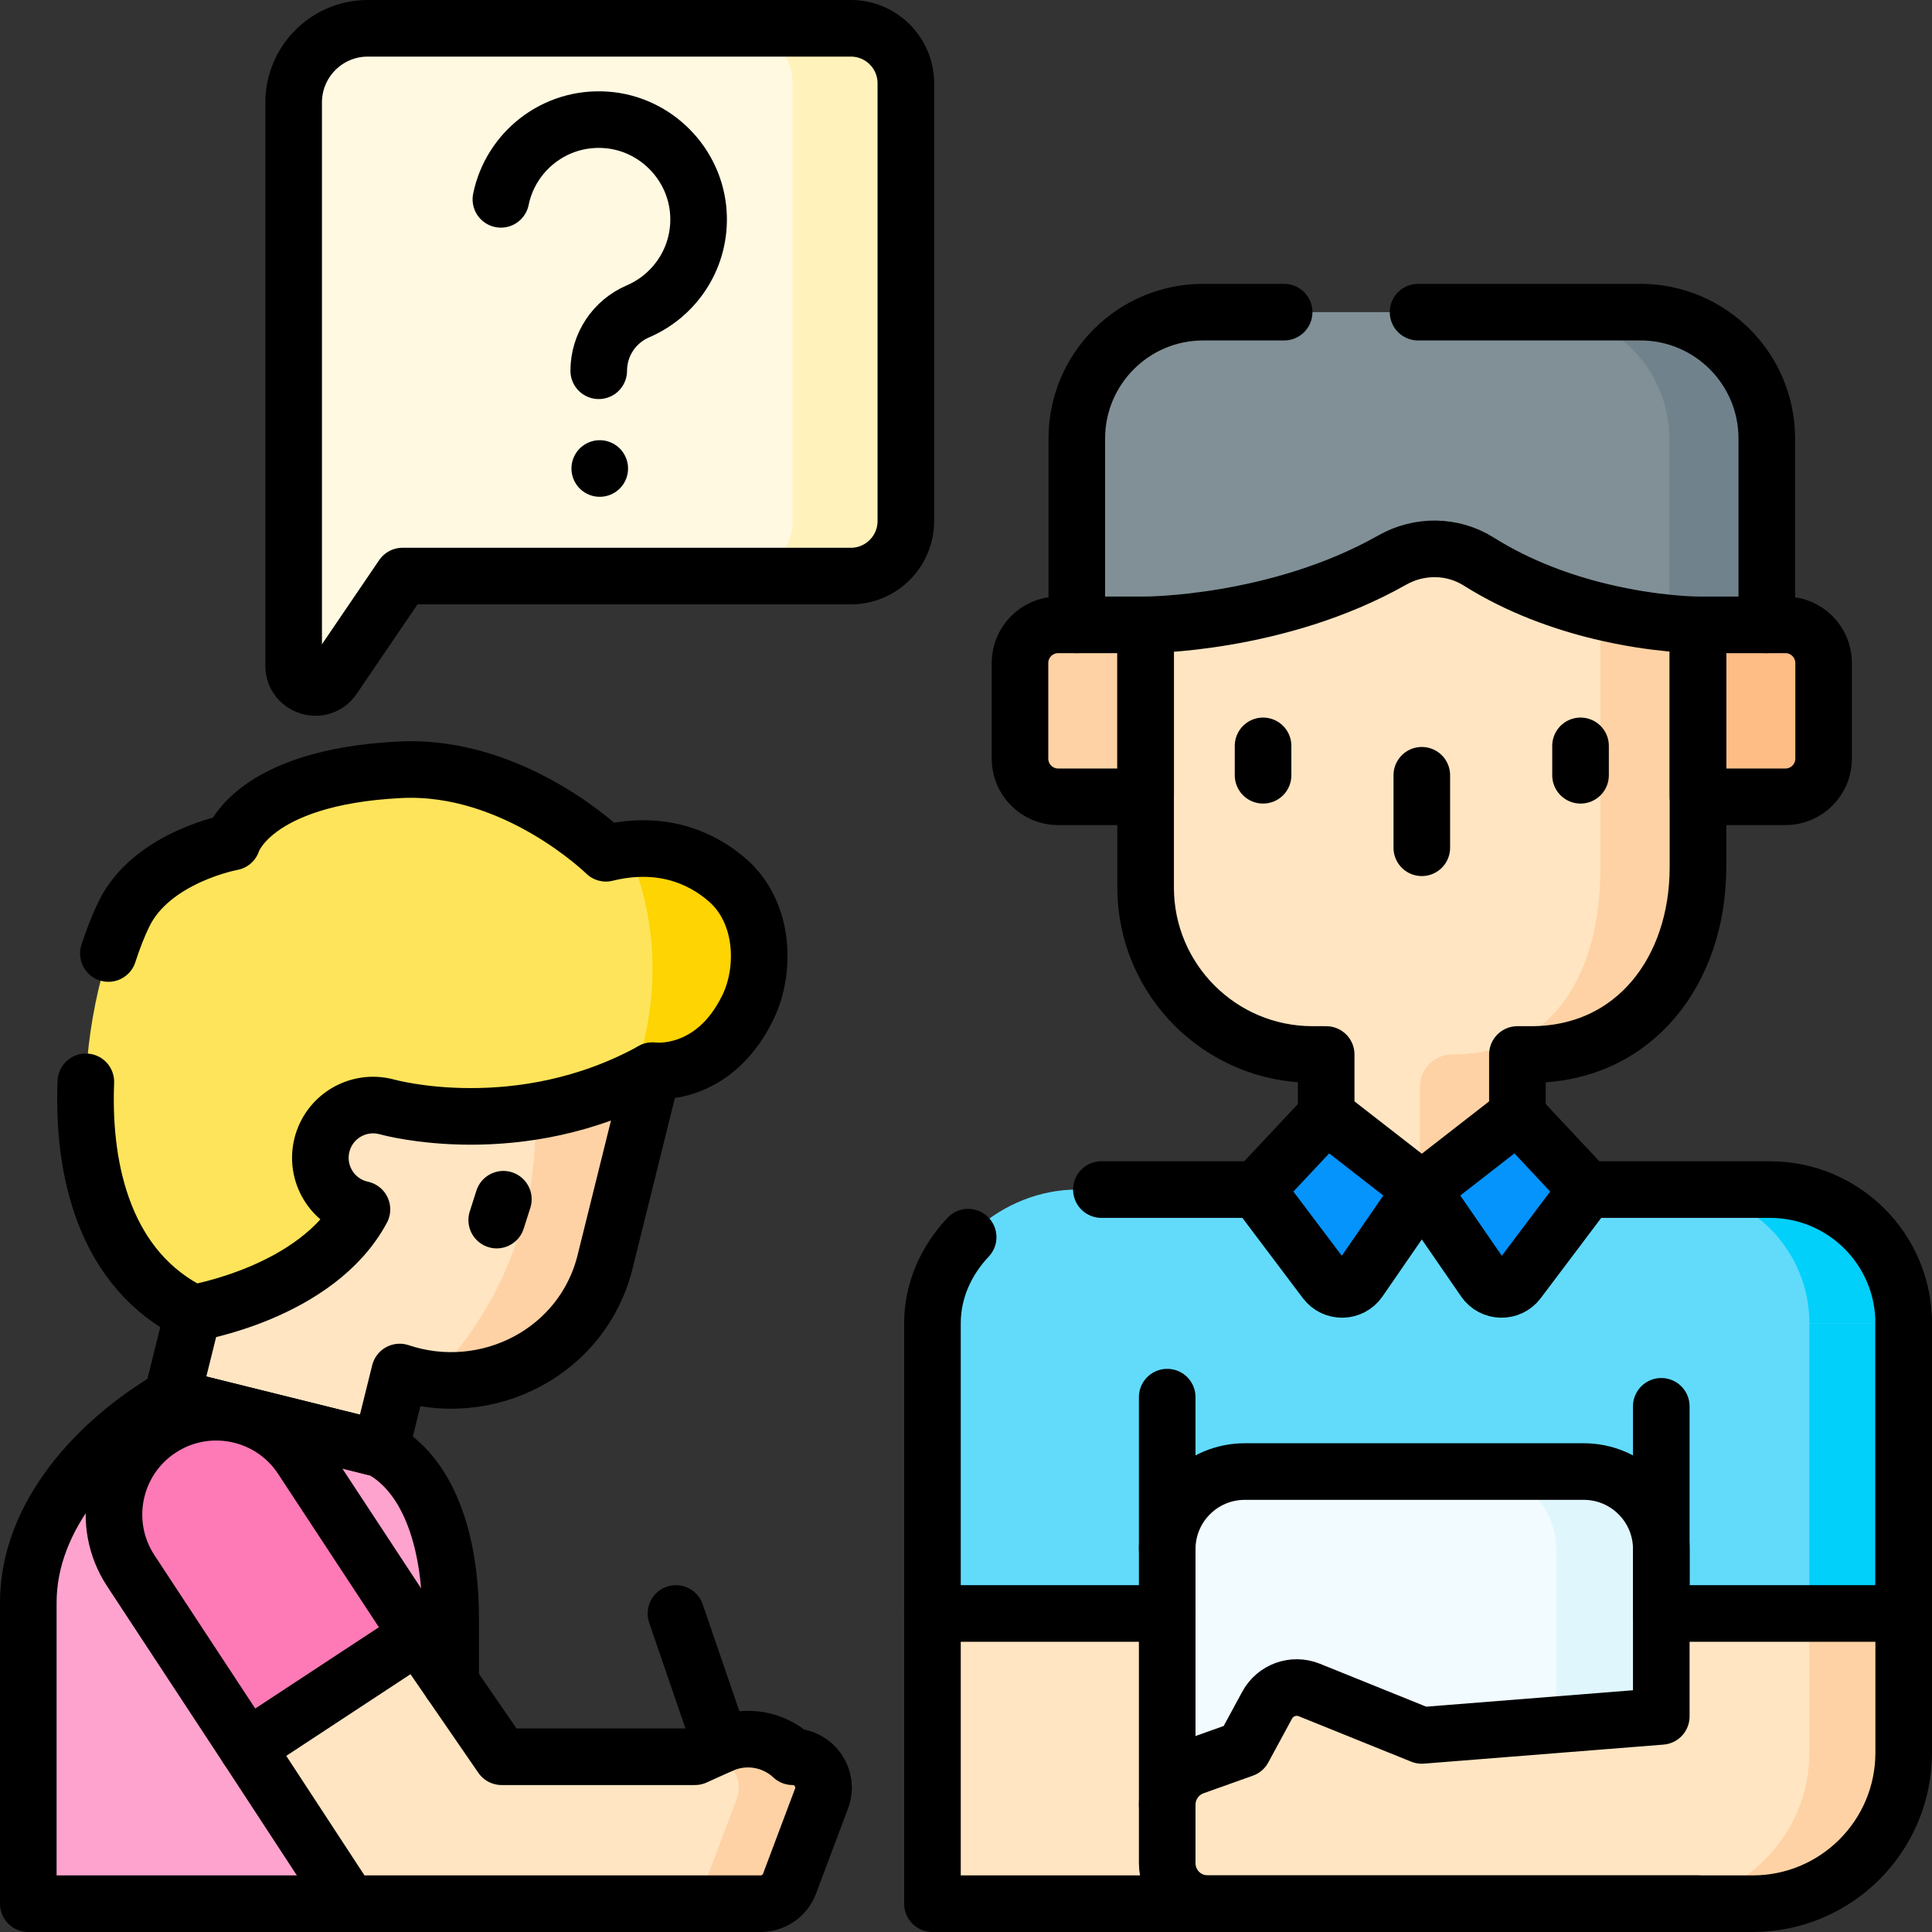 <svg version="1.1" id="Capa_1" xmlns="http://www.w3.org/2000/svg" xmlns:xlink="http://www.w3.org/1999/xlink" x="0px" y="0px" viewBox="0 0 512 512" style="enable-background:new 0 0 512 512;" xml:space="preserve">
<rect x="0" y="0" width="512" height="512" fill="#333333" stroke="none"/>
<g>
	<g>
		<path style="fill:#809096;" d="M468.219,165.591H285.365v-49.372c0-18.499,14.997-33.496,33.496-33.496h115.862&#10;&#9;&#9;&#9;c18.499,0,33.496,14.997,33.496,33.496V165.591z"/>
		<path style="fill:#70838C;" d="M468.218,116.218v49.37h-25.85v-49.37c0-18.5-14.99-33.49-33.49-33.49h25.85&#10;&#9;&#9;&#9;C453.218,82.728,468.218,97.718,468.218,116.218z"/>
		<path style="fill:#62DBFB;" d="M247.11,350.68v153.818h202.875l54.51-81.36v-72.46c0-19.567-15.863-35.43-35.43-35.43&#10;&#9;&#9;&#9;c0,0-183.606,0.001-183.701,0.001C265.975,315.249,247.11,330.85,247.11,350.68z"/>
		<rect x="247.11" y="427.59" style="fill:#FFE5C2;" width="80.784" height="76.908"/>
		<path style="fill:#01D0FB;" d="M504.5,350.68v72.46l-54.51,81.36h-25l54.51-81.36v-72.46c0-19.57-15.87-35.43-35.43-35.43&#10;&#9;&#9;&#9;c15.15,0,25,0,25,0C488.63,315.25,504.5,331.11,504.5,350.68z"/>
		<path style="fill:#FFE5C2;" d="M449.98,165.59v64.22c0,27.41-16.84,49.64-44.26,49.64h-3.59v35.8h-50.68v-35.8h-3.59&#10;&#9;&#9;&#9;c-24.444,0-44.26-19.816-44.26-44.26v-69.6c0,0,35.071,0,65.349-17.163c7.154-4.055,15.965-3.992,22.924,0.39&#10;&#9;&#9;&#9;c10.77,6.781,22.322,10.817,32.266,13.224C438.81,165.59,449.98,165.59,449.98,165.59z"/>
		<path style="fill:#FED2A4;" d="M449.98,165.59v64.22c0,27.41-16.84,49.64-44.26,49.64h-3.59v35.8h-25.84v-27.21&#10;&#9;&#9;&#9;c0-4.74,3.84-8.59,8.59-8.59c13.71,0,23.52-5.56,29.91-14.54c6.39-8.98,9.35-21.39,9.35-35.1v-67.77&#10;&#9;&#9;&#9;C438.81,165.59,449.98,165.59,449.98,165.59z"/>
		<path style="fill:#FFBD86;" d="M449.98,211.165h23.171c5.593,0,10.127-4.534,10.127-10.127v-25.319&#10;&#9;&#9;&#9;c0-5.593-4.534-10.127-10.127-10.127H449.98V211.165z"/>
		<path style="fill:#F2FBFF;" d="M309.323,504.496h130.938v-93.953c0-11.359-9.209-20.568-20.568-20.568h-89.802&#10;&#9;&#9;&#9;c-11.359,0-20.568,9.209-20.568,20.568V504.496z"/>
		<path style="fill:#DFF6FD;" d="M440.261,410.538v93.96h-27.84v-93.96c0-11.35-9.21-20.56-20.57-20.56h27.84&#10;&#9;&#9;&#9;C431.051,389.978,440.261,399.188,440.261,410.538z"/>
		<path style="fill:#FED2A4;" d="M303.603,211.165h-23.171c-5.593,0-10.127-4.534-10.127-10.127v-25.319&#10;&#9;&#9;&#9;c0-5.593,4.534-10.127,10.127-10.127h23.171V211.165z"/>
		<path style="fill:#FFE5C2;" d="M309.323,478.276v15.474c0,5.94,4.81,10.75,10.741,10.75h144.409&#10;&#9;&#9;&#9;c22.11,0,40.027-17.927,40.027-40.037V350.68l-64.242,59.863v44.319l-63.466,5.042l-29.808-12.035&#10;&#9;&#9;&#9;c-4.202-1.7-9.012,0.029-11.175,4.018l-6.298,11.62l-13.059,4.656C312.182,469.689,309.323,473.736,309.323,478.276z"/>
		<path style="fill:#FED2A4;" d="M504.5,350.68v113.78c0,22.11-17.92,40.04-40.03,40.04h-25c22.11,0,40.03-17.93,40.03-40.04v-90.48&#10;&#9;&#9;&#9;L504.5,350.68z"/>
		<rect x="440.258" y="350.68" style="fill:#62DBFB;" width="64.242" height="76.905"/>
		<rect x="479.5" y="350.68" style="fill:#01D0FB;" width="25" height="76.91"/>
		<path style="fill:#0593FC;" d="M376.792,315.25l-16.596,24.073c-2.134,3.095-6.673,3.191-8.935,0.188l-18.282-24.263&#10;&#9;&#9;&#9;l18.473-19.704L376.792,315.25z"/>
		<path style="fill:#0593FC;" d="M376.792,315.25l16.596,24.073c2.134,3.095,6.673,3.191,8.935,0.188l18.282-24.263l-18.473-19.704&#10;&#9;&#9;&#9;L376.792,315.25z"/>
		<path style="fill:#FFE5C2;" d="M45.038,252.003l-12.531,50.488c-4.48,18.049,3.566,36.268,18.615,45.503l-5.526,22.264&#10;&#9;&#9;&#9;l55.267,13.718l5.057-20.376c23.177,7.756,48.646-5.356,54.475-29.366l12.531-50.488L45.038,252.003z"/>
		<path style="fill:#FED2A4;" d="M172.93,283.75l-12.53,50.48c-5.13,21.13-25.47,33.83-46.08,31.27&#10;&#9;&#9;&#9;c17.03-17.13,27.55-40.73,27.55-66.8c0-8.07-1.01-15.91-2.91-23.38L172.93,283.75z"/>
		<path style="fill:#FEE45A;" d="M51.121,347.994c0,0,32.913-5.302,44.8-27.497l-0.412-0.102&#10;&#9;&#9;&#9;c-7.492-1.859-12.057-9.44-10.198-16.932l0,0c1.859-7.492,9.44-12.057,16.932-10.198l0.412,0.102c0,0,35.009,9.84,70.272-9.622&#10;&#9;&#9;&#9;c0,0,16.001,2.212,25.242-16.716c4.915-10.066,4.341-25.241-5.288-33.703c-7.461-6.557-18.329-10.643-32.301-7.204&#10;&#9;&#9;&#9;c0,0-24.018-23.622-54.51-22.127c-39.456,1.934-44.538,19.172-44.538,19.172s-21.272,3.85-28.69,19.072&#10;&#9;&#9;&#9;C21.454,265.606,11.308,328.396,51.121,347.994z"/>
		<path style="fill:#FED402;" d="M198.17,267.03c-9.24,18.93-25.24,16.72-25.24,16.72c-1.93,1.07-3.86,2.04-5.79,2.94&#10;&#9;&#9;&#9;c3.74-9.23,5.79-19.31,5.79-29.88c0-11.27-2.34-22-6.56-31.72c11.21-1.19,20.12,2.62,26.51,8.24&#10;&#9;&#9;&#9;C202.51,241.79,203.08,256.96,198.17,267.03z"/>
		<path style="fill:#FEA3CE;" d="M119.426,504.5H7.5v-79.814c0-23.029,18.19-42.846,38.095-54.428l0,0l55.267,13.718&#10;&#9;&#9;&#9;c12.258,6.581,18.563,23.448,18.563,44.873V504.5z"/>
		<path style="fill:#FFE5C2;" d="M110.801,433.383l22.139,32.172h51.214l6.927-3.128c6.378-2.88,13.861-1.647,18.977,3.128l0,0h0&#10;&#9;&#9;&#9;c5.72,0,9.677,5.715,7.664,11.069l-8.485,22.567c-1.2,3.192-4.253,5.306-7.664,5.306H92.534l-27.043-41.333l26.904-26.524&#10;&#9;&#9;&#9;L110.801,433.383z"/>
		<path style="fill:#FED2A4;" d="M218.25,473.73c0,0.95-0.17,1.93-0.53,2.89l-8.48,22.57c-1.2,3.19-4.26,5.31-7.67,5.31h-22.44&#10;&#9;&#9;&#9;c3.41,0,6.46-2.12,7.66-5.31l8.49-22.57c0.36-0.96,0.53-1.93,0.53-2.88c0-4.34-3.51-8.18-8.2-8.18c-0.39-0.36-0.79-0.7-1.2-1.02&#10;&#9;&#9;&#9;l4.67-2.11c6.38-2.88,13.86-1.65,18.98,3.13C214.75,465.56,218.25,469.4,218.25,473.73z"/>
		<path style="fill:#FE7AB6;" d="M42.424,378.713L42.424,378.713c-12.512,8.224-15.988,25.034-7.764,37.546l30.831,46.906&#10;&#9;&#9;&#9;l45.31-29.782L79.97,386.477C71.746,373.965,54.936,370.489,42.424,378.713z"/>
		<g>
			<g>
				<path style="fill:#FFF9E2;" d="M77.821,176.427V27.155C77.821,16.3,86.62,7.5,97.475,7.5l128.006,0&#10;&#9;&#9;&#9;&#9;&#9;c8.051,0,14.578,6.527,14.578,14.578v116.008c0,8.051-6.527,14.578-14.578,14.578H106.679l-18.356,26.996&#10;&#9;&#9;&#9;&#9;&#9;C85.14,184.34,77.821,182.087,77.821,176.427z"/>
			</g>
		</g>
		<g>
			<path style="fill:#FFF2BB;" d="M240.06,22.08v116.01c0,8.05-6.53,14.57-14.58,14.57h-30c8.05,0,14.58-6.52,14.58-14.57V22.08&#10;&#9;&#9;&#9;&#9;c0-8.05-6.53-14.58-14.58-14.58h30C233.53,7.5,240.06,14.03,240.06,22.08z"/>
		</g>
	</g>
	<g>
		<path style="fill:none;stroke:#000000;stroke-width:15;stroke-linecap:round;stroke-linejoin:round;stroke-miterlimit:10;" d="&#10;&#9;&#9;&#9;M375.803,82.723h58.92c18.499,0,33.496,14.997,33.496,33.496v49.372"/>
		<path style="fill:none;stroke:#000000;stroke-width:15;stroke-linecap:round;stroke-linejoin:round;stroke-miterlimit:10;" d="&#10;&#9;&#9;&#9;M285.365,165.591v-49.372c0-18.499,14.997-33.496,33.496-33.496h21.446"/>
		<path style="fill:none;stroke:#000000;stroke-width:15;stroke-linecap:round;stroke-linejoin:round;stroke-miterlimit:10;" d="&#10;&#9;&#9;&#9;M256.572,327.857c-5.781,6.129-9.462,14.063-9.462,22.823v153.818h202.875"/>
		<path style="fill:none;stroke:#000000;stroke-width:15;stroke-linecap:round;stroke-linejoin:round;stroke-miterlimit:10;" d="&#10;&#9;&#9;&#9;M332.979,315.248c-17.978,0-32.986,0-41.1,0"/>
		<path style="fill:none;stroke:#000000;stroke-width:15;stroke-linecap:round;stroke-linejoin:round;stroke-miterlimit:10;" d="&#10;&#9;&#9;&#9;M504.496,423.138v-72.46c0-19.567-15.863-35.43-35.43-35.43c0,0-12.55,0.001-48.461,0.001"/>
		<path style="fill:none;stroke:#000000;stroke-width:15;stroke-linecap:round;stroke-linejoin:round;stroke-miterlimit:10;" d="&#10;&#9;&#9;&#9;M351.452,295.545l-0.002-16.095h-3.59c-24.444,0-44.26-19.816-44.26-44.26v-69.6c0,0,35.071,0,65.349-17.163&#10;&#9;&#9;&#9;c7.154-4.055,15.965-3.992,22.924,0.39c10.77,6.781,22.322,10.817,32.266,13.224c14.67,3.55,25.84,3.55,25.84,3.55v64.22&#10;&#9;&#9;&#9;c0,27.41-16.84,49.64-44.26,49.64h-3.59v16.095"/>
		<path style="fill:none;stroke:#000000;stroke-width:15;stroke-linecap:round;stroke-linejoin:round;stroke-miterlimit:10;" d="&#10;&#9;&#9;&#9;M449.98,211.165h23.171c5.593,0,10.127-4.534,10.127-10.127v-25.319c0-5.593-4.534-10.127-10.127-10.127H449.98V211.165z"/>
		<path style="fill:none;stroke:#000000;stroke-width:15;stroke-linecap:round;stroke-linejoin:round;stroke-miterlimit:10;" d="&#10;&#9;&#9;&#9;M440.261,427.585v-17.042c0-11.359-9.209-20.568-20.568-20.568h-89.802c-11.359,0-20.568,9.209-20.568,20.568v67.733"/>
		<path style="fill:none;stroke:#000000;stroke-width:15;stroke-linecap:round;stroke-linejoin:round;stroke-miterlimit:10;" d="&#10;&#9;&#9;&#9;M303.603,211.165h-23.171c-5.593,0-10.127-4.534-10.127-10.127v-25.319c0-5.593,4.534-10.127,10.127-10.127h23.171V211.165z"/>
		<path style="fill:none;stroke:#000000;stroke-width:15;stroke-linecap:round;stroke-linejoin:round;stroke-miterlimit:10;" d="&#10;&#9;&#9;&#9;M440.258,427.585v27.277l-63.466,5.042l-29.808-12.035c-4.202-1.7-9.012,0.029-11.175,4.018l-6.298,11.62l-13.059,4.656&#10;&#9;&#9;&#9;c-4.269,1.526-7.128,5.573-7.128,10.113v15.474c0,5.94,4.81,10.75,10.741,10.75h144.409c22.11,0,40.027-17.927,40.027-40.037&#10;&#9;&#9;&#9;v-36.878"/>
		
			<polyline style="fill:none;stroke:#000000;stroke-width:15;stroke-linecap:round;stroke-linejoin:round;stroke-miterlimit:10;" points="&#10;&#9;&#9;&#9;440.258,372.69 440.258,427.585 504.5,427.585 504.5,350.68 &#9;&#9;"/>
		<path style="fill:none;stroke:#000000;stroke-width:15;stroke-linecap:round;stroke-linejoin:round;stroke-miterlimit:10;" d="&#10;&#9;&#9;&#9;M51.121,347.994l-5.526,22.264l55.267,13.718l5.057-20.376c23.177,7.756,48.646-5.356,54.475-29.366l12.531-50.488"/>
		<path style="fill:none;stroke:#000000;stroke-width:15;stroke-linecap:round;stroke-linejoin:round;stroke-miterlimit:10;" d="&#10;&#9;&#9;&#9;M22.749,286.694c-0.958,24.228,5.366,49.975,28.372,61.301c0,0,32.913-5.302,44.8-27.497l-0.412-0.102&#10;&#9;&#9;&#9;c-7.492-1.859-12.057-9.44-10.198-16.932l0,0c1.859-7.492,9.44-12.057,16.932-10.198l0.412,0.102c0,0,35.009,9.84,70.272-9.622&#10;&#9;&#9;&#9;c0,0,16.001,2.212,25.242-16.716c4.915-10.066,4.341-25.241-5.288-33.703c-7.461-6.557-18.329-10.643-32.301-7.204&#10;&#9;&#9;&#9;c0,0-24.018-23.622-54.51-22.127c-39.456,1.934-44.538,19.172-44.538,19.172s-21.272,3.85-28.69,19.072&#10;&#9;&#9;&#9;c-1.423,2.921-2.827,6.458-4.117,10.449"/>
		<path style="fill:none;stroke:#000000;stroke-width:15;stroke-linecap:round;stroke-linejoin:round;stroke-miterlimit:10;" d="&#10;&#9;&#9;&#9;M92.534,504.5H7.5v-79.814c0-23.029,18.19-42.846,38.095-54.428l0,0l55.267,13.718c12.258,6.581,18.563,23.448,18.563,44.873&#10;&#9;&#9;&#9;v17.067"/>
		<path style="fill:none;stroke:#000000;stroke-width:15;stroke-linecap:round;stroke-linejoin:round;stroke-miterlimit:10;" d="&#10;&#9;&#9;&#9;M110.801,433.383l22.139,32.172h51.214l6.927-3.128c6.378-2.88,13.861-1.647,18.977,3.128l0,0h0c5.72,0,9.677,5.715,7.664,11.069&#10;&#9;&#9;&#9;l-8.485,22.567c-1.2,3.192-4.253,5.306-7.664,5.306H92.534l-27.043-41.333"/>
		<path style="fill:none;stroke:#000000;stroke-width:15;stroke-linecap:round;stroke-linejoin:round;stroke-miterlimit:10;" d="&#10;&#9;&#9;&#9;M42.424,378.713L42.424,378.713c-12.512,8.224-15.988,25.034-7.764,37.546l30.831,46.906l45.31-29.782L79.97,386.477&#10;&#9;&#9;&#9;C71.746,373.965,54.936,370.489,42.424,378.713z"/>
		<g>
			<path style="fill:none;stroke:#000000;stroke-width:15;stroke-linecap:round;stroke-linejoin:round;stroke-miterlimit:10;" d="&#10;&#9;&#9;&#9;&#9;M77.821,176.427V27.155C77.821,16.3,86.62,7.5,97.475,7.5l128.006,0c8.051,0,14.578,6.527,14.578,14.578v116.008&#10;&#9;&#9;&#9;&#9;c0,8.051-6.527,14.578-14.578,14.578H106.679l-18.356,26.996C85.14,184.34,77.821,182.087,77.821,176.427z"/>
		</g>
		<path style="fill:none;stroke:#000000;stroke-width:15;stroke-linecap:round;stroke-linejoin:round;stroke-miterlimit:10;" d="&#10;&#9;&#9;&#9;M376.792,315.25l-16.596,24.073c-2.134,3.095-6.673,3.191-8.935,0.188l-18.282-24.263l18.473-19.704L376.792,315.25z"/>
		<path style="fill:none;stroke:#000000;stroke-width:15;stroke-linecap:round;stroke-linejoin:round;stroke-miterlimit:10;" d="&#10;&#9;&#9;&#9;M376.792,315.25l16.596,24.073c2.134,3.095,6.673,3.191,8.935,0.188l18.282-24.263l-18.473-19.704L376.792,315.25z"/>
		
			<line style="fill:none;stroke:#000000;stroke-width:15;stroke-linecap:round;stroke-linejoin:round;stroke-miterlimit:10;" x1="376.792" y1="205.453" x2="376.792" y2="224.668"/>
		<g>
			
				<line style="fill:none;stroke:#000000;stroke-width:15;stroke-linecap:round;stroke-linejoin:round;stroke-miterlimit:10;" x1="334.725" y1="197.663" x2="334.725" y2="205.453"/>
			
				<line style="fill:none;stroke:#000000;stroke-width:15;stroke-linecap:round;stroke-linejoin:round;stroke-miterlimit:10;" x1="418.858" y1="197.663" x2="418.858" y2="205.453"/>
		</g>
		
			<line style="fill:none;stroke:#000000;stroke-width:15;stroke-linecap:round;stroke-linejoin:round;stroke-miterlimit:10;" x1="179.13" y1="427.59" x2="191.081" y2="462.427"/>
		
			<line style="fill:none;stroke:#000000;stroke-width:15;stroke-linecap:round;stroke-linejoin:round;stroke-miterlimit:10;" x1="133.396" y1="317.812" x2="131.635" y2="323.334"/>
		<g>
			<path style="fill:none;stroke:#000000;stroke-width:15;stroke-linecap:round;stroke-linejoin:round;stroke-miterlimit:10;" d="&#10;&#9;&#9;&#9;&#9;M132.742,52.829c2.595-12.681,14.259-22.058,27.92-21.06c13.043,0.954,23.575,11.584,24.418,24.635&#10;&#9;&#9;&#9;&#9;c0.754,11.665-6.055,21.84-15.999,26.099c-6.309,2.702-10.41,8.889-10.41,15.752v0"/>
			
				<line style="fill:none;stroke:#000000;stroke-width:15;stroke-linecap:round;stroke-linejoin:round;stroke-miterlimit:10;" x1="158.94" y1="124.157" x2="158.94" y2="124.157"/>
		</g>
		
			<line style="fill:none;stroke:#000000;stroke-width:15;stroke-linecap:round;stroke-linejoin:round;stroke-miterlimit:10;" x1="309.323" y1="410.543" x2="309.323" y2="370.258"/>
		
			<line style="fill:none;stroke:#000000;stroke-width:15;stroke-linecap:round;stroke-linejoin:round;stroke-miterlimit:10;" x1="247.11" y1="427.585" x2="309.323" y2="427.59"/>
	</g>
</g>
<g>
</g>
<g>
</g>
<g>
</g>
<g>
</g>
<g>
</g>
<g>
</g>
<g>
</g>
<g>
</g>
<g>
</g>
<g>
</g>
<g>
</g>
<g>
</g>
<g>
</g>
<g>
</g>
<g>
</g>
</svg>